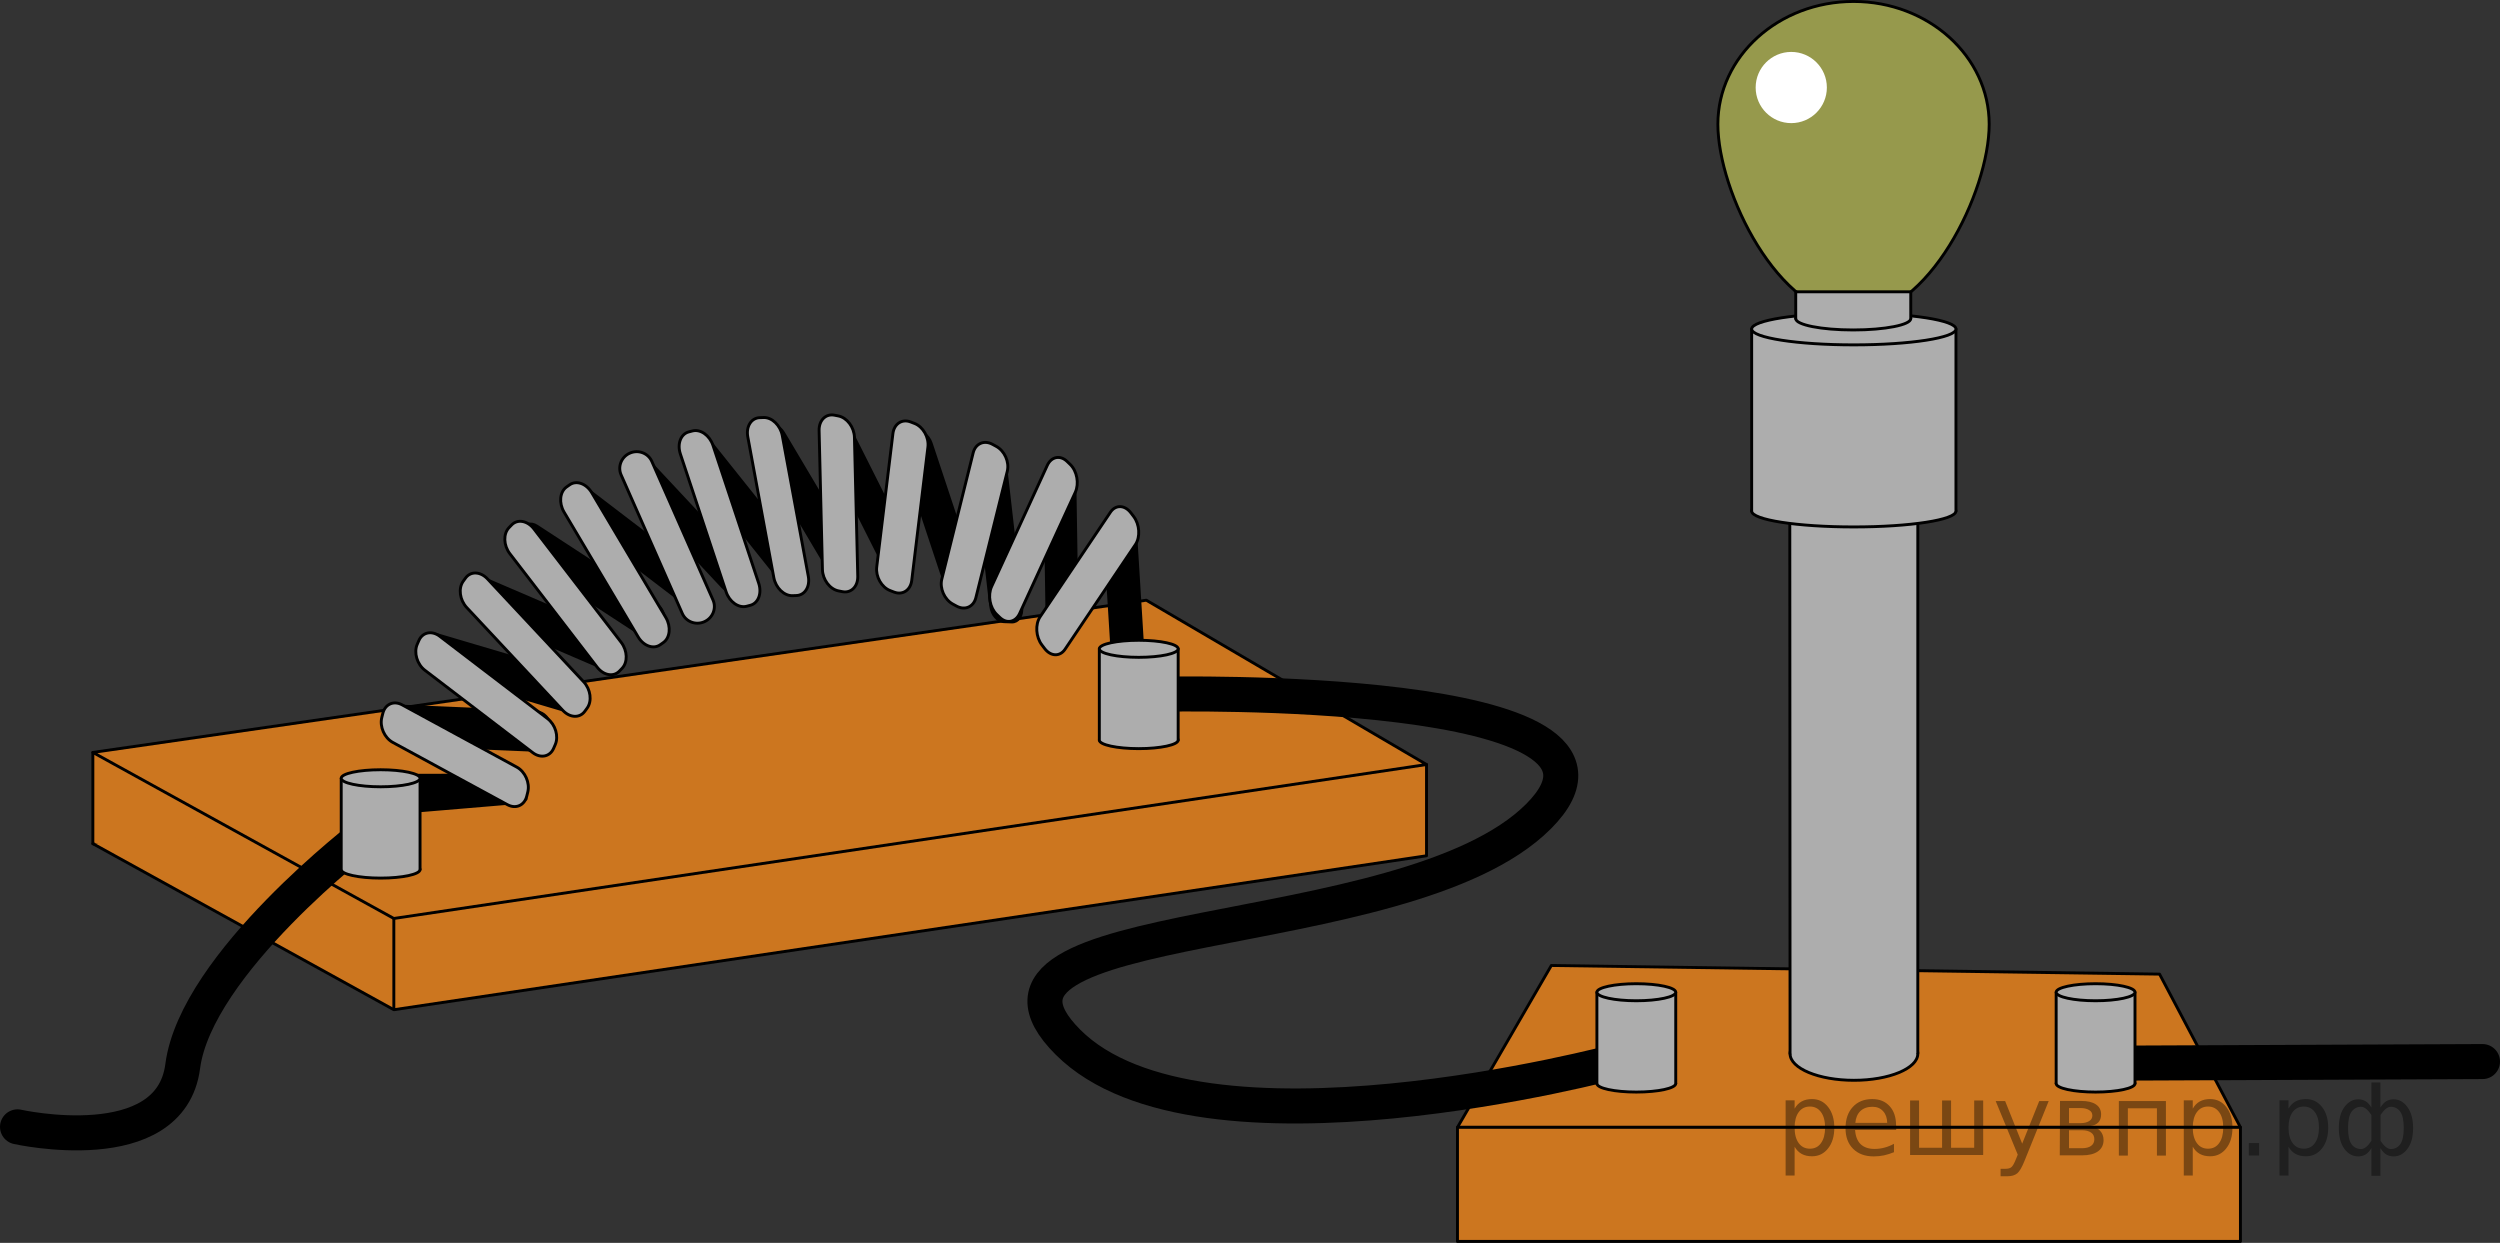 <?xml version="1.0" encoding="UTF-8"?>
<svg id="_Слой_1" xmlns="http://www.w3.org/2000/svg" width="214.113" height="106.447" version="1.1" viewBox="0 0 214.113 106.447">
  <rect x="0" y="0" width="214.113" height="106.447" fill="#333333" stroke="none"/>
  <!-- Generator: Adobe Illustrator 29.8.1, SVG Export Plug-In . SVG Version: 2.1.1 Build 2)  -->
  <g>
    <polygon points="132.865 82.689 124.825 96.55 191.883 96.55 184.955 83.429 132.865 82.689" fill="#cc761f" stroke="#000" stroke-linecap="round" stroke-linejoin="round" stroke-width=".25"/>
    <rect x="124.825" y="96.55" width="67.058" height="9.772" fill="#cc761f" stroke="#000" stroke-linecap="round" stroke-linejoin="round" stroke-width=".25"/>
  </g>
  <g>
    <g>
      <g>
        <ellipse cx="158.781" cy="90.245" rx="5.47" ry="2.278" fill="#adadad" stroke="#000" stroke-linecap="round" stroke-linejoin="round" stroke-width=".25"/>
        <polyline points="164.251 90.2 164.251 44.171 153.288 44.171 153.31 90.245" fill="#adadad" stroke="#000" stroke-linecap="round" stroke-linejoin="round" stroke-width=".25"/>
      </g>
      <g>
        <ellipse cx="158.77" cy="43.772" rx="8.748" ry="1.358" fill="#adadad" stroke="#000" stroke-linecap="round" stroke-linejoin="round" stroke-width=".25"/>
        <polyline points="167.518 43.772 167.518 28.179 150.022 28.179 150.022 43.772" fill="#adadad" stroke="#000" stroke-linecap="round" stroke-linejoin="round" stroke-width=".25"/>
        <ellipse cx="158.77" cy="28.179" rx="8.748" ry="1.358" fill="#adadad" stroke="#000" stroke-linecap="round" stroke-linejoin="round" stroke-width=".25"/>
      </g>
    </g>
    <g>
      <g>
        <g>
          <path d="M170.364,10.636c0,5.805-5.202,16.429-11.618,16.429s-11.618-10.624-11.618-16.429S152.329.125,158.746.125s11.618,4.706,11.618,10.511Z" fill="#fbff66" isolation="isolate" opacity=".5"/>
          <circle cx="153.413" cy="7.496" r="3.049" fill="#fff"/>
        </g>
        <path d="M170.364,10.636c0,5.805-5.202,16.429-11.618,16.429s-11.618-10.624-11.618-16.429S152.329.125,158.746.125s11.618,4.706,11.618,10.511Z" fill="none" stroke="#000" stroke-miterlimit="10" stroke-width=".25"/>
      </g>
      <g>
        <ellipse cx="158.722" cy="27.288" rx="4.925" ry=".972" fill="#adadad" stroke="#000" stroke-linecap="round" stroke-linejoin="round" stroke-width=".25"/>
        <polyline points="163.648 27.288 163.648 24.991 153.796 24.991 153.796 27.288" fill="#adadad" stroke="#000" stroke-linecap="round" stroke-linejoin="round" stroke-width=".25"/>
      </g>
    </g>
  </g>
  <g>
    <g>
      <polygon points="21.062 68.805 19.951 76.212 7.953 72.256 7.953 64.441 21.062 68.805" fill="#cc761f" stroke="#000" stroke-linecap="round" stroke-linejoin="round" stroke-width=".25"/>
      <polyline points="122.175 65.478 122.175 73.293 33.73 86.478 7.953 72.256" fill="#cc761f" stroke="#000" stroke-linecap="round" stroke-linejoin="round" stroke-width=".25"/>
      <polygon points="122.175 65.478 33.73 78.663 7.953 64.441 98.175 51.404 122.175 65.478" fill="#cc761f" stroke="#000" stroke-linecap="round" stroke-linejoin="round" stroke-width=".25"/>
    </g>
    <line x1="33.73" y1="78.663" x2="33.73" y2="86.439" fill="#cc761f" stroke="#000" stroke-linecap="round" stroke-linejoin="round" stroke-width=".25"/>
  </g>
  <g>
    <path d="M63.767,49.769l-.41.565c-.341.469-.996.442-1.465-.059l-7.607-8.141c-.469-.501-.572-1.288-.232-1.757l.41-.565c.341-.469.996-.442,1.465.059l7.607,8.141c.469.501.572,1.288.232,1.757h0Z" stroke="#000" stroke-linecap="round" stroke-linejoin="round" stroke-width=".25"/>
    <path d="M72.978,48.92l-.546.384c-.453.318-1.113.084-1.474-.525l-6.039-10.174c-.361-.608-.286-1.359.167-1.677l.546-.384c.453-.318,1.113-.084,1.474.525l6.039,10.174c.361.608.286,1.359-.167,1.677Z" stroke="#000" stroke-linecap="round" stroke-linejoin="round" stroke-width=".25"/>
    <path d="M86.656,53.267l-.662-.023c-.549-.019-1.06-.613-1.141-1.326l-1.393-12.246c-.081-.714.298-1.277.847-1.258l.662.023c.549.019,1.06.613,1.141,1.326l1.393,12.246c.081.714-.298,1.277-.847,1.258Z" stroke="#000" stroke-linecap="round" stroke-linejoin="round" stroke-width=".25"/>
    <path d="M47.181,62.258l.108.827c.089.686-.302,1.222-.874,1.198l-11.33-.483c-.572-.024-1.109-.6-1.198-1.286l-.108-.827c-.089-.686.302-1.222.874-1.198l11.33.483c.572.024,1.109.6,1.198,1.286Z" stroke="#000" stroke-linecap="round" stroke-linejoin="round" stroke-width=".25"/>
    <path d="M44.91,67.621l.137.822c-.381-.711-.148.288-.72.289l-11.439.962c-.572.001-1.128-.551-1.242-1.234l-.137-.822c-.114-.682.258-1.236.83-1.236l11.329-.015c.572-.001,1.128.551,1.242,1.234h0Z" stroke="#000" stroke-linecap="round" stroke-linejoin="round" stroke-width=".25"/>
    <path d="M49.812,59.242l-.043.801c-.036.665-.533,1.065-1.111.894l-11.446-3.39c-.578-.171-1.018-.849-.982-1.514l.043-.801c.036-.665.533-1.065,1.111-.894l11.446,3.39c.578.171,1.018.849.982,1.514Z" stroke="#000" stroke-linecap="round" stroke-linejoin="round" stroke-width=".25"/>
    <path d="M52.416,55.491l-.121.773c-.101.641-.644.962-1.215.717l-9.816-4.216c-.57-.245-.951-.963-.851-1.605l.121-.773c.101-.641.644-.962,1.215-.717l9.816,4.216c.57.245.951.963.851,1.605Z" stroke="#000" stroke-linecap="round" stroke-linejoin="round" stroke-width=".25"/>
    <path d="M56.831,53.443l-.241.709c-.2.588-.803.776-1.347.421l-10.229-6.68c-.543-.355-.822-1.119-.622-1.706l.241-.709c.2-.588.803-.776,1.347-.421l10.229,6.68c.543.355.822,1.119.622,1.706Z" stroke="#000" stroke-linecap="round" stroke-linejoin="round" stroke-width=".25"/>
    <path d="M60.286,50.875l-.243.556c-.244.557-.867.683-1.393.281l-9.195-7.026c-.525-.402-.754-1.178-.51-1.735l.243-.556c.244-.557.867-.683,1.393-.281l9.195,7.026c.525.402.754,1.178.51,1.735Z" stroke="#000" stroke-linecap="round" stroke-linejoin="round" stroke-width=".25"/>
    <path d="M68.067,48.532l-.462.505c-.384.419-1.046.318-1.48-.226l-7.047-8.828c-.434-.544-.475-1.324-.091-1.743l.462-.505c.384-.419,1.046-.318,1.48.226l7.047,8.828c.434.544.475,1.324.091,1.743h0Z" stroke="#000" stroke-linecap="round" stroke-linejoin="round" stroke-width=".25"/>
    <path d="M77.581,48.472l-.583.317c-.483.263-1.134-.039-1.453-.673l-4.871-9.688c-.319-.634-.185-1.361.298-1.624l.583-.317c.483-.263,1.134.039,1.453.673l4.871,9.688c.319.634.185,1.361-.298,1.624Z" stroke="#000" stroke-linecap="round" stroke-linejoin="round" stroke-width=".25"/>
    <path d="M83.007,50.959l-.645.168c-.535.139-1.149-.292-1.371-.965l-3.825-11.534c-.223-.672.03-1.33.564-1.469l.645-.168c.535-.139,1.149.292,1.371.965l3.825,11.534c.223.672-.03,1.33-.564,1.469Z" stroke="#000" stroke-linecap="round" stroke-linejoin="round" stroke-width=".25"/>
    <path d="M45.202,67.834l-.089.357c-.196.79-.936,1.115-1.653.726l-9.818-5.332c-.717-.389-1.139-1.345-.943-2.135l.089-.357c.196-.79.936-1.115,1.653-.726l9.818,5.332c.717.389,1.139,1.345.943,2.135Z" fill="#adadad" stroke="#000" stroke-linecap="round" stroke-linejoin="round" stroke-width=".25"/>
    <path d="M47.553,63.776l-.141.323c-.313.714-1.113.876-1.787.361l-9.235-7.056c-.674-.515-.967-1.512-.655-2.226l.141-.323c.313-.714,1.113-.876,1.787-.361l9.235,7.056c.674.515.967,1.512.655,2.226Z" fill="#adadad" stroke="#000" stroke-linecap="round" stroke-linejoin="round" stroke-width=".25"/>
    <path d="M50.285,60.648l-.198.272c-.437.602-1.278.568-1.88-.076l-8.235-8.812c-.601-.643-.735-1.653-.298-2.254l.198-.272c.437-.602,1.278-.568,1.88.076l8.235,8.812c.601.643.735,1.653.298,2.254Z" fill="#adadad" stroke="#000" stroke-linecap="round" stroke-linejoin="round" stroke-width=".25"/>
    <path d="M53.274,57.243l-.228.236c-.504.522-1.356.37-1.902-.34l-7.476-9.717c-.546-.71-.58-1.708-.075-2.23l.228-.236c.504-.522,1.356-.37,1.902.34l7.476,9.717c.546.71.58,1.708.075,2.23Z" fill="#adadad" stroke="#000" stroke-linecap="round" stroke-linejoin="round" stroke-width=".25"/>
    <path d="M56.808,55.035l-.263.185c-.581.408-1.428.107-1.891-.673l-6.344-10.688c-.463-.78-.368-1.744.214-2.153l.263-.185c.581-.408,1.428-.107,1.891.673l6.344,10.688c.463.78.368,1.744-.214,2.153Z" fill="#adadad" stroke="#000" stroke-linecap="round" stroke-linejoin="round" stroke-width=".25"/>
    <path d="M60.318,53.251h0c-.726.319-1.569.001-1.883-.71l-5.239-11.869c-.314-.711.021-1.545.747-1.864h0c.726-.319,1.569-.001,1.883.71l5.239,11.869c.314.711-.021,1.545-.747,1.864Z" fill="#adadad" stroke="#000" stroke-linecap="round" stroke-linejoin="round" stroke-width=".25"/>
    <path d="M64.257,51.843l-.31.081c-.686.179-1.474-.375-1.76-1.238l-3.918-11.812c-.286-.862.038-1.707.724-1.885l.31-.081c.686-.179,1.474.375,1.76,1.238l3.918,11.812c.286.862-.038,1.707-.724,1.885Z" fill="#adadad" stroke="#000" stroke-linecap="round" stroke-linejoin="round" stroke-width=".25"/>
    <path d="M68.21,51.005l-.328.012c-.725.027-1.445-.665-1.608-1.546l-2.23-12.058c-.163-.88.293-1.616,1.018-1.642l.328-.012c.725-.027,1.445.665,1.608,1.546l2.23,12.058c.163.88-.293,1.616-1.018,1.642Z" fill="#adadad" stroke="#000" stroke-linecap="round" stroke-linejoin="round" stroke-width=".25"/>
    <path d="M72.156,50.675l-.336-.065c-.743-.143-1.362-.963-1.383-1.832l-.285-11.905c-.021-.869.565-1.458,1.307-1.316l.336.065c.743.143,1.362.963,1.383,1.832l.285,11.905c.021.869-.565,1.458-1.307,1.316Z" fill="#adadad" stroke="#000" stroke-linecap="round" stroke-linejoin="round" stroke-width=".25"/>
    <path d="M76.57,50.71l-.333-.128c-.736-.283-1.251-1.189-1.15-2.023l1.386-11.424c.101-.834.78-1.281,1.516-.998l.333.128c.736.283,1.251,1.189,1.15,2.023l-1.386,11.424c-.101.834-.78,1.281-1.516.998Z" fill="#adadad" stroke="#000" stroke-linecap="round" stroke-linejoin="round" stroke-width=".25"/>
    <path d="M81.927,51.912l-.324-.176c-.717-.389-1.139-1.345-.943-2.135l2.688-10.821c.196-.79.936-1.115,1.653-.726l.324.176c.717.389,1.139,1.345.943,2.135l-2.688,10.821c-.196.79-.936,1.115-1.653.726Z" fill="#adadad" stroke="#000" stroke-linecap="round" stroke-linejoin="round" stroke-width=".25"/>
    <path d="M91.299,54.239l-.643-.077c-.533-.064-.974-.711-.986-1.445l-.176-11.21c-.011-.734.411-1.277.944-1.213l.643.077c.533.064.974.711.986,1.445l.176,11.21c.011.734-.411,1.277-.944,1.213Z" stroke="#000" stroke-linecap="round" stroke-linejoin="round" stroke-width=".25"/>
    <path d="M97.096,59.088l-.667-.12c-.554-.1-1.038-.759-1.082-1.472l-.753-12.238c-.044-.713.369-1.21.923-1.11l.667.12c.554.1,1.038.759,1.082,1.472l.753,12.238c.044.713-.369,1.21-.923,1.11Z" stroke="#000" stroke-linecap="round" stroke-linejoin="round" stroke-width=".25"/>
    <path d="M85.632,52.882l-.266-.256c-.589-.566-.784-1.639-.437-2.396l4.763-10.367c.348-.757,1.107-.911,1.696-.345l.266.256c.589.566.784,1.639.437,2.396l-4.763,10.367c-.348.757-1.107.911-1.696.345Z" fill="#adadad" stroke="#000" stroke-linecap="round" stroke-linejoin="round" stroke-width=".25"/>
    <path d="M89.473,55.551l-.237-.309c-.524-.683-.592-1.766-.153-2.42l6.021-8.956c.44-.654,1.221-.63,1.745.052l.237.309c.524.683.592,1.766.153,2.42l-6.021,8.956c-.44.654-1.221.63-1.745-.052Z" fill="#adadad" stroke="#000" stroke-linecap="round" stroke-linejoin="round" stroke-width=".25"/>
  </g>
  <g>
    <path d="M99.475,59.455s43.732-.975,32.288,10.469c-11.444,11.444-51.556,8.074-40.296,19.333,11.259,11.259,47.037,1.63,47.037,1.63" fill="none" stroke="#000" stroke-linecap="round" stroke-linejoin="round" stroke-width="3"/>
    <path d="M98.809,59.477s44.399-.997,32.954,10.447c-11.444,11.444-51.556,8.074-40.296,19.333s47.037,1.63,47.037,1.63" fill="none" stroke="#000" stroke-linecap="round" stroke-linejoin="round" stroke-width="2"/>
  </g>
  <g>
    <path d="M31.278,71.473s-14.482,11.037-15.63,19.852c-1.057,8.116-14.148,5.185-14.148,5.185" fill="none" stroke="#000" stroke-linecap="round" stroke-linejoin="round" stroke-width="3"/>
    <path d="M31.278,71.473s-14.482,11.037-15.63,19.852c-1.057,8.116-14.148,5.185-14.148,5.185" fill="none" stroke="#000" stroke-linecap="round" stroke-linejoin="round" stroke-width="2"/>
  </g>
  <g>
    <line x1="179.898" y1="91.059" x2="212.613" y2="90.918" fill="none" stroke="#000" stroke-linecap="round" stroke-linejoin="round" stroke-width="3"/>
    <line x1="179.898" y1="91.059" x2="212.613" y2="90.918" fill="none" stroke="#000" stroke-linecap="round" stroke-linejoin="round" stroke-width="2"/>
  </g>
  <g>
    <ellipse cx="97.528" cy="63.387" rx="3.376" ry=".73" fill="#adadad" stroke="#000" stroke-miterlimit="10" stroke-width=".25"/>
    <g>
      <polyline points="94.152 63.387 94.152 55.567 100.904 55.567 100.904 63.387" fill="#adadad" stroke="#000" stroke-linecap="round" stroke-linejoin="round" stroke-width=".25"/>
      <ellipse cx="97.528" cy="55.567" rx="3.376" ry=".73" fill="#adadad" stroke="#000" stroke-miterlimit="10" stroke-width=".25"/>
    </g>
  </g>
  <g>
    <ellipse cx="32.599" cy="74.475" rx="3.376" ry=".73" fill="#adadad" stroke="#000" stroke-miterlimit="10" stroke-width=".25"/>
    <g>
      <polyline points="29.223 74.475 29.223 66.655 35.975 66.655 35.975 74.475" fill="#adadad" stroke="#000" stroke-linecap="round" stroke-linejoin="round" stroke-width=".25"/>
      <ellipse cx="32.599" cy="66.655" rx="3.376" ry=".73" fill="#adadad" stroke="#000" stroke-miterlimit="10" stroke-width=".25"/>
    </g>
  </g>
  <g>
    <ellipse cx="179.476" cy="92.8" rx="3.376" ry=".73" fill="#adadad" stroke="#000" stroke-miterlimit="10" stroke-width=".25"/>
    <g>
      <polyline points="176.1 92.8 176.1 84.98 182.852 84.98 182.852 92.8" fill="#adadad" stroke="#000" stroke-linecap="round" stroke-linejoin="round" stroke-width=".25"/>
      <ellipse cx="179.476" cy="84.98" rx="3.376" ry=".73" fill="#adadad" stroke="#000" stroke-miterlimit="10" stroke-width=".25"/>
    </g>
  </g>
  <g>
    <ellipse cx="140.143" cy="92.8" rx="3.376" ry=".73" fill="#adadad" stroke="#000" stroke-miterlimit="10" stroke-width=".25"/>
    <g>
      <polyline points="136.767 92.8 136.767 84.98 143.519 84.98 143.519 92.8" fill="#adadad" stroke="#000" stroke-linecap="round" stroke-linejoin="round" stroke-width=".25"/>
      <ellipse cx="140.143" cy="84.98" rx="3.376" ry=".73" fill="#adadad" stroke="#000" stroke-miterlimit="10" stroke-width=".25"/>
    </g>
  </g>
<g style="stroke:none;fill:#000;fill-opacity:0.40"><path d="m 153.7,98.2 v 2.48 h -0.77 v -6.44 h 0.77 v 0.71 q 0.24,-0.42 0.61,-0.62 0.37,-0.20 0.88,-0.20 0.85,0 1.38,0.68 0.53,0.68 0.53,1.77 0,1.10 -0.53,1.77 -0.53,0.68 -1.38,0.68 -0.51,0 -0.88,-0.20 -0.37,-0.20 -0.61,-0.62 z m 2.61,-1.63 q 0,-0.85 -0.35,-1.32 -0.35,-0.48 -0.95,-0.48 -0.61,0 -0.96,0.48 -0.35,0.48 -0.35,1.32 0,0.85 0.35,1.33 0.35,0.48 0.96,0.48 0.61,0 0.95,-0.48 0.35,-0.48 0.35,-1.33 z"/><path d="m 162.4,96.4 v 0.38 h -3.52 q 0.05,0.79 0.47,1.21 0.43,0.41 1.19,0.41 0.44,0 0.85,-0.11 0.42,-0.11 0.82,-0.33 v 0.72 q -0.41,0.17 -0.85,0.27 -0.43,0.09 -0.88,0.09 -1.12,0 -1.77,-0.65 -0.65,-0.65 -0.65,-1.76 0,-1.15 0.62,-1.82 0.62,-0.68 1.67,-0.68 0.94,0 1.49,0.61 0.55,0.60 0.55,1.65 z m -0.77,-0.23 q -0.01,-0.63 -0.35,-1.00 -0.34,-0.38 -0.91,-0.38 -0.64,0 -1.03,0.36 -0.38,0.36 -0.44,1.02 z"/><path d="m 167.1,98.3 h 1.98 v -4.05 h 0.77 v 4.67 h -6.26 v -4.67 h 0.77 v 4.05 h 1.97 v -4.05 h 0.77 z"/><path d="m 173.4,99.4 q -0.33,0.83 -0.63,1.09 -0.31,0.25 -0.82,0.25 h -0.61 v -0.64 h 0.45 q 0.32,0 0.49,-0.15 0.17,-0.15 0.39,-0.71 l 0.14,-0.35 -1.89,-4.59 h 0.81 l 1.46,3.65 1.46,-3.65 h 0.81 z"/><path d="m 177.2,96.8 v 1.54 h 1.09 q 0.53,0 0.80,-0.20 0.28,-0.20 0.28,-0.57 0,-0.38 -0.28,-0.57 -0.28,-0.20 -0.80,-0.20 z m 0,-1.90 v 1.29 h 1.01 q 0.43,0 0.71,-0.17 0.28,-0.17 0.28,-0.48 0,-0.31 -0.28,-0.47 -0.28,-0.17 -0.71,-0.17 z m -0.77,-0.61 h 1.82 q 0.82,0 1.26,0.30 0.44,0.30 0.44,0.85 0,0.43 -0.23,0.68 -0.23,0.25 -0.67,0.31 0.53,0.10 0.82,0.42 0.29,0.32 0.29,0.79 0,0.62 -0.48,0.97 -0.48,0.34 -1.37,0.34 h -1.90 z"/><path d="m 185.5,94.3 v 4.67 h -0.77 v -4.05 h -2.49 v 4.05 h -0.77 v -4.67 z"/><path d="m 187.8,98.2 v 2.48 h -0.77 v -6.44 h 0.77 v 0.71 q 0.24,-0.42 0.61,-0.62 0.37,-0.20 0.88,-0.20 0.85,0 1.38,0.68 0.53,0.68 0.53,1.77 0,1.10 -0.53,1.77 -0.53,0.68 -1.38,0.68 -0.51,0 -0.88,-0.20 -0.37,-0.20 -0.61,-0.62 z m 2.61,-1.63 q 0,-0.85 -0.35,-1.32 -0.35,-0.48 -0.95,-0.48 -0.61,0 -0.96,0.48 -0.35,0.48 -0.35,1.32 0,0.85 0.35,1.33 0.35,0.48 0.96,0.48 0.61,0 0.95,-0.48 0.35,-0.48 0.35,-1.33 z"/><path d="m 192.6,97.9 h 0.88 v 1.06 h -0.88 z"/><path d="m 196.0,98.2 v 2.48 h -0.77 v -6.44 h 0.77 v 0.71 q 0.24,-0.42 0.61,-0.62 0.37,-0.20 0.88,-0.20 0.85,0 1.38,0.68 0.53,0.68 0.53,1.77 0,1.10 -0.53,1.77 -0.53,0.68 -1.38,0.68 -0.51,0 -0.88,-0.20 -0.37,-0.20 -0.61,-0.62 z m 2.61,-1.63 q 0,-0.85 -0.35,-1.32 -0.35,-0.48 -0.95,-0.48 -0.61,0 -0.96,0.48 -0.35,0.48 -0.35,1.32 0,0.85 0.35,1.33 0.35,0.48 0.96,0.48 0.61,0 0.95,-0.48 0.35,-0.48 0.35,-1.33 z"/><path d="m 201.1,96.6 q 0,0.98 0.30,1.40 0.30,0.41 0.82,0.41 0.41,0 0.88,-0.70 v -2.22 q -0.47,-0.70 -0.88,-0.70 -0.51,0 -0.82,0.42 -0.30,0.41 -0.30,1.39 z m 2,4.10 v -2.37 q -0.24,0.39 -0.51,0.55 -0.27,0.16 -0.62,0.16 -0.70,0 -1.18,-0.64 -0.48,-0.65 -0.48,-1.79 0,-1.15 0.48,-1.80 0.49,-0.66 1.18,-0.66 0.35,0 0.62,0.16 0.28,0.16 0.51,0.55 v -2.15 h 0.77 v 2.15 q 0.24,-0.39 0.51,-0.55 0.28,-0.16 0.62,-0.16 0.70,0 1.18,0.66 0.49,0.66 0.49,1.80 0,1.15 -0.49,1.79 -0.48,0.64 -1.18,0.64 -0.35,0 -0.62,-0.16 -0.27,-0.16 -0.51,-0.55 v 2.37 z m 2.77,-4.10 q 0,-0.98 -0.30,-1.39 -0.30,-0.42 -0.81,-0.42 -0.41,0 -0.88,0.70 v 2.22 q 0.47,0.70 0.88,0.70 0.51,0 0.81,-0.41 0.30,-0.42 0.30,-1.40 z"/></g></svg>
<!--File created and owned by https://sdamgia.ru. Copying is prohibited. All rights reserved.-->
